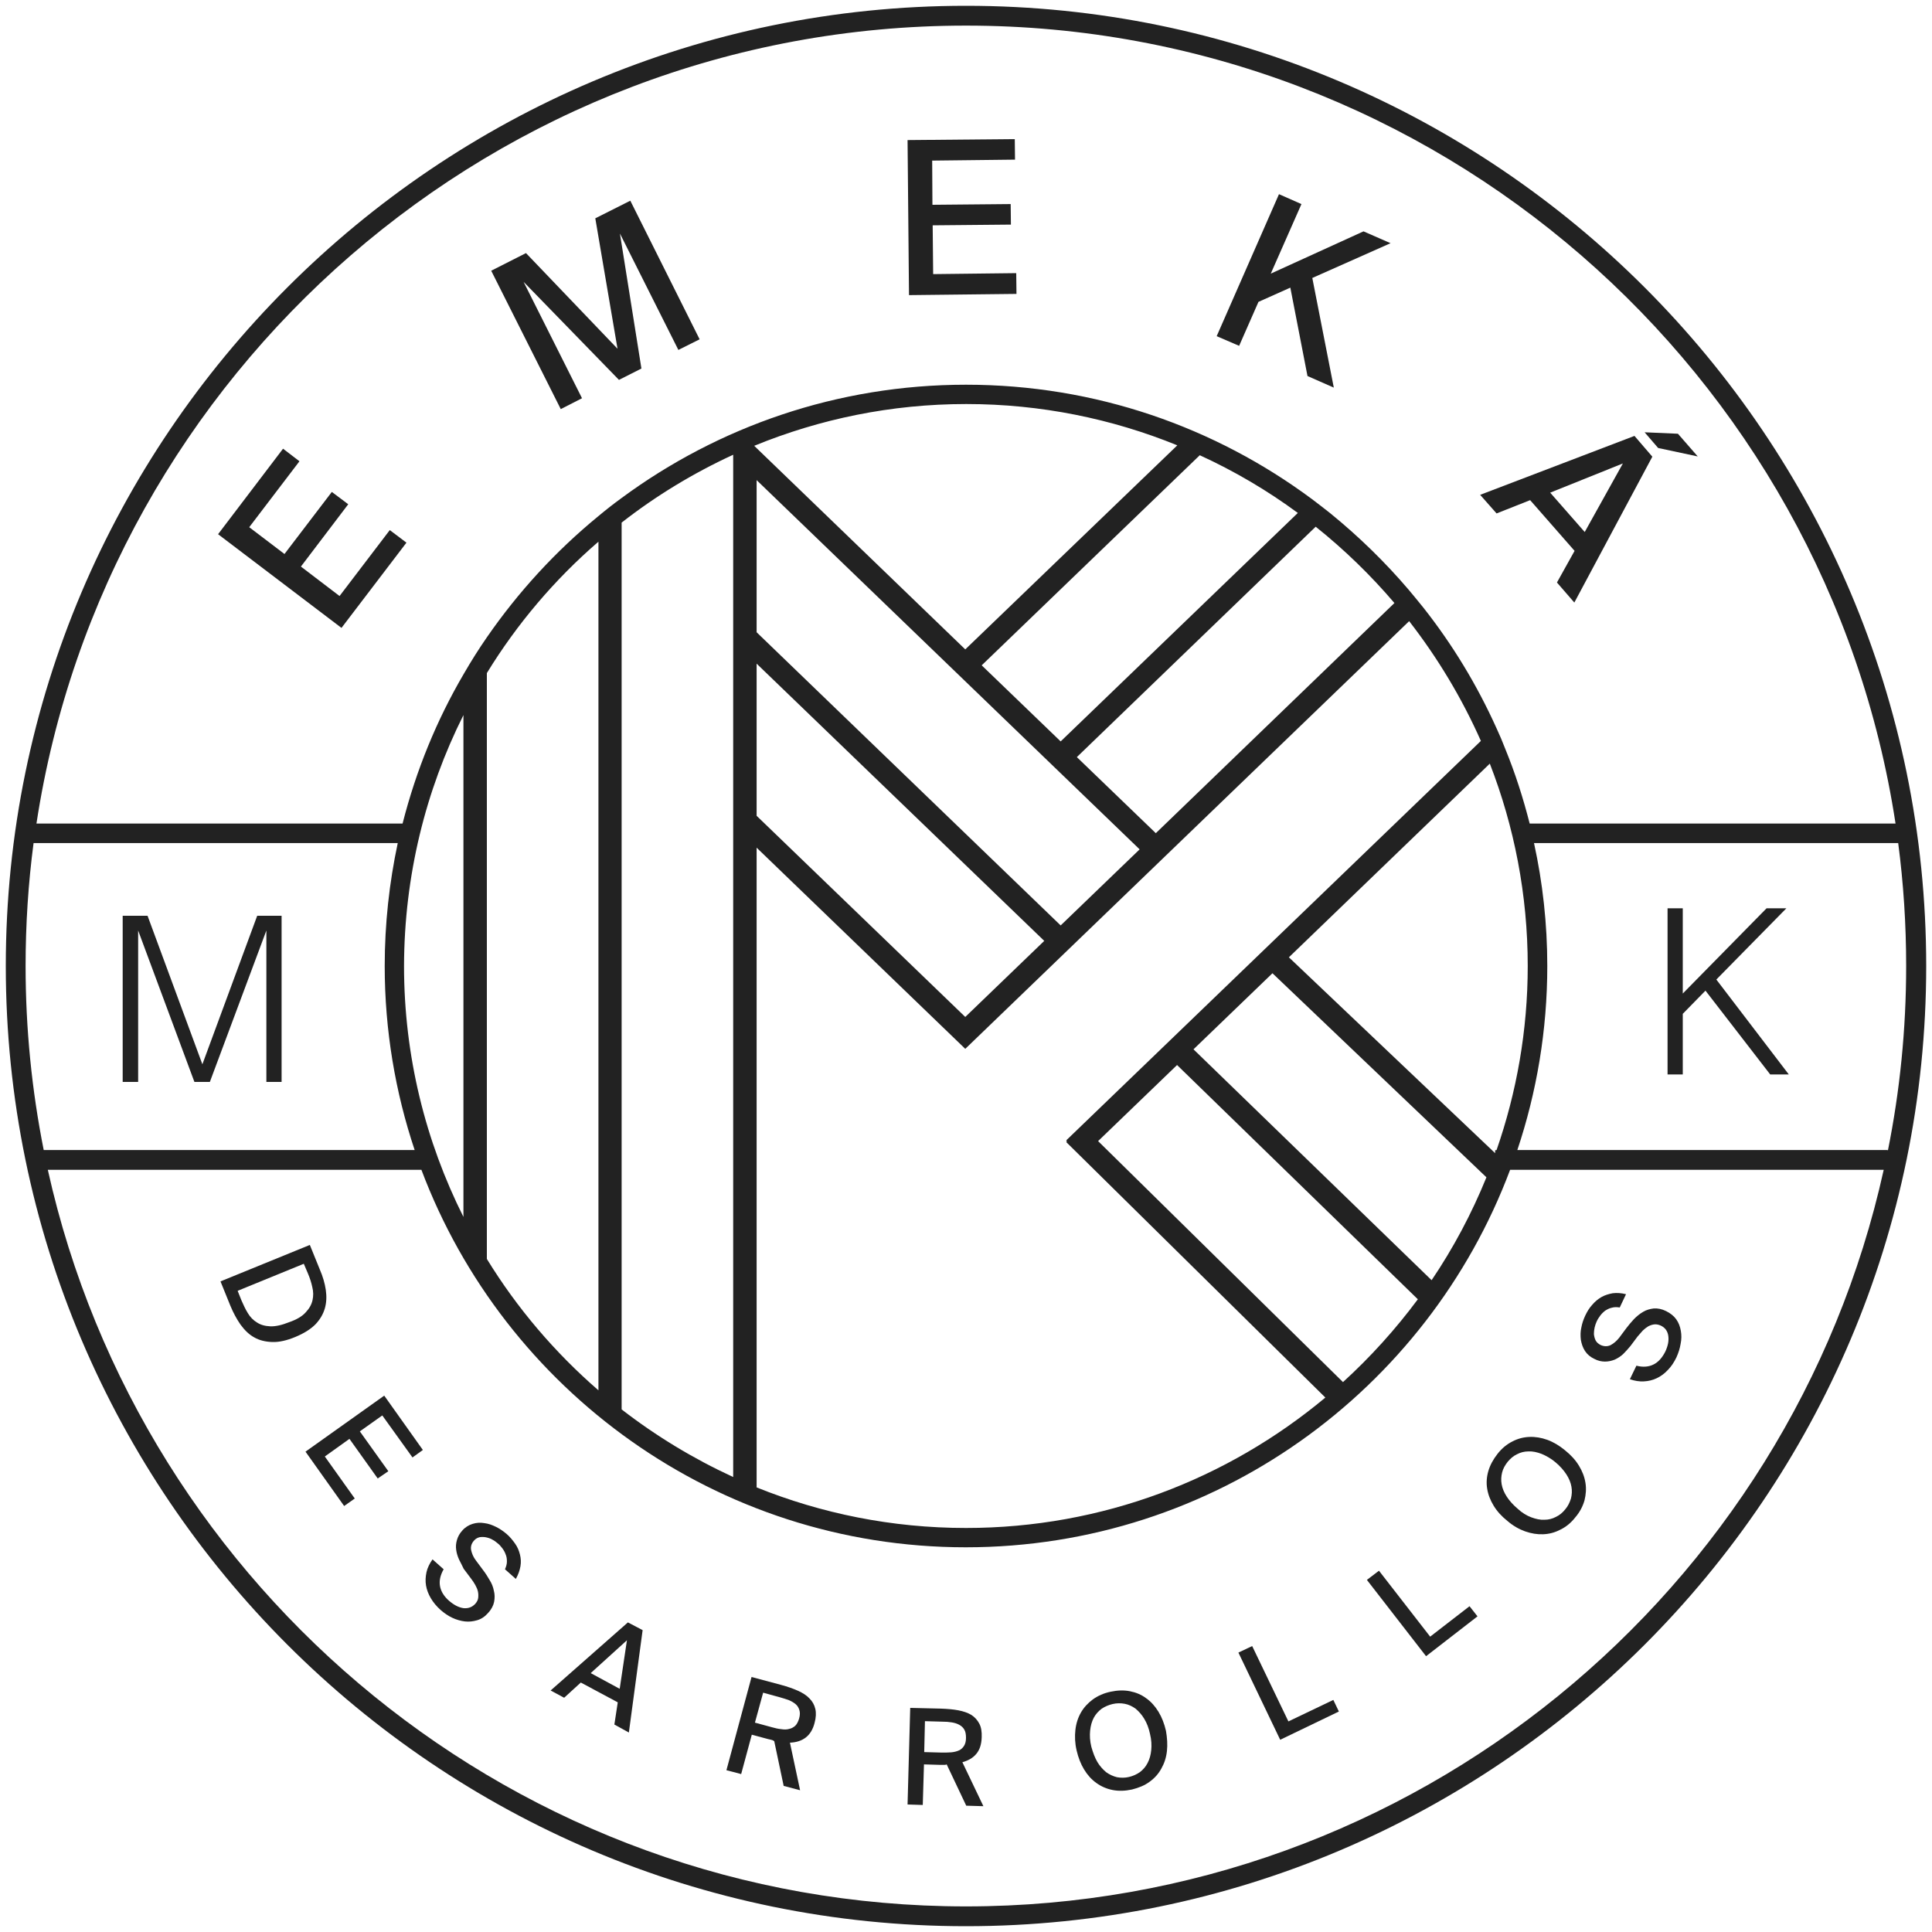 <svg fill="none" viewBox="0 0 189 189" height="189" width="189" xmlns="http://www.w3.org/2000/svg">
  <g clip-path="url(#clip0_60_117)">
    <path fill="#222222" d="M27.689 43.895L29.295 45.124L24.381 51.574L27.83 54.196L32.461 48.124L34.067 49.329L29.437 55.425L33.217 58.307L38.131 51.857L39.761 53.086L33.406 61.425L21.333 52.259L27.689 43.895Z"></path>
    <path fill="#222222" d="M51.219 27.571L56.936 38.958L54.857 40.021L48.053 26.484L51.455 24.759L60.409 34.115L58.236 21.357L61.661 19.633L68.442 33.194L66.363 34.233L60.645 22.846L62.748 36.052L60.551 37.163L51.219 27.571Z"></path>
    <path fill="#222222" d="M99.272 13.608L99.296 15.617L91.192 15.711L91.216 20.034L98.871 19.963L98.894 21.972L91.24 22.043L91.287 26.815L99.414 26.72L99.438 28.752L88.924 28.87L88.783 13.703L99.272 13.608Z"></path>
    <path fill="#222222" d="M133.387 22.633L136.033 23.791L128.378 27.193L130.481 37.919L127.906 36.785L126.228 28.138L123.11 29.532L121.22 33.832L119.023 32.887L125.118 18.995L127.315 19.964L124.315 26.768L133.387 22.633Z"></path>
    <path fill="#222222" d="M160.886 42.289L164.146 42.431L166.084 44.652L162.209 43.825L160.886 42.289ZM155.027 52.046L158.76 45.337L151.649 48.195L155.027 52.046ZM161.642 44.675L154.011 58.945L152.31 56.984L154.035 53.889L149.688 48.928L146.404 50.227L144.798 48.408L159.894 42.643L161.642 44.675Z"></path>
    <path fill="#222222" d="M29.909 128.378C30.264 128 30.476 127.622 30.571 127.197C30.665 126.796 30.665 126.347 30.547 125.898C30.453 125.449 30.311 125.024 30.122 124.575L29.72 123.63L23.247 126.276L23.625 127.221C23.814 127.646 24.003 128.071 24.239 128.449C24.476 128.851 24.783 129.158 25.137 129.371C25.491 129.607 25.917 129.725 26.436 129.749C26.933 129.772 27.57 129.631 28.279 129.347C29.035 129.087 29.578 128.756 29.909 128.378ZM31.87 126.181C31.965 126.819 31.941 127.433 31.776 128C31.61 128.567 31.303 129.087 30.854 129.56C30.382 130.032 29.744 130.434 28.893 130.788C28.043 131.143 27.287 131.308 26.625 131.284C25.964 131.261 25.373 131.119 24.877 130.835C24.357 130.552 23.932 130.127 23.53 129.583C23.152 129.04 22.822 128.426 22.538 127.741L21.57 125.354L30.311 121.787L31.279 124.173C31.587 124.882 31.776 125.543 31.87 126.181Z"></path>
    <path fill="#222222" d="M41.367 141.845L40.352 142.577L37.398 138.467L35.201 140.026L37.989 143.924L36.95 144.633L34.185 140.758L31.776 142.483L34.705 146.594L33.666 147.326L29.886 142.01L37.587 136.529L41.367 141.845Z"></path>
    <path fill="#222222" d="M44.911 152.57C44.769 152.263 44.675 151.956 44.628 151.625C44.58 151.294 44.604 150.987 44.699 150.657C44.793 150.326 44.958 150.019 45.218 149.735C45.502 149.404 45.856 149.192 46.234 149.074C46.612 148.956 46.99 148.932 47.392 149.003C47.793 149.05 48.171 149.192 48.549 149.381C48.927 149.57 49.258 149.806 49.565 150.066C49.896 150.349 50.156 150.68 50.392 151.011C50.628 151.342 50.77 151.696 50.865 152.074C50.959 152.452 50.983 152.83 50.912 153.232C50.841 153.633 50.699 154.035 50.463 154.46L49.4 153.515C49.518 153.255 49.589 152.995 49.589 152.759C49.589 152.523 49.565 152.287 49.471 152.074C49.4 151.861 49.282 151.649 49.14 151.46C48.998 151.271 48.856 151.105 48.667 150.964C48.526 150.846 48.384 150.727 48.195 150.633C48.006 150.515 47.793 150.444 47.581 150.397C47.368 150.349 47.156 150.349 46.943 150.373C46.73 150.42 46.541 150.515 46.376 150.704C46.116 150.987 46.022 151.318 46.092 151.649C46.163 151.98 46.305 152.334 46.565 152.665L47.25 153.586C47.486 153.893 47.699 154.224 47.888 154.555C48.1 154.885 48.242 155.24 48.313 155.618C48.408 155.972 48.408 156.327 48.337 156.705C48.266 157.059 48.077 157.437 47.746 157.791C47.439 158.146 47.085 158.382 46.683 158.5C46.281 158.618 45.88 158.665 45.478 158.618C45.077 158.571 44.651 158.453 44.25 158.264C43.848 158.075 43.47 157.815 43.116 157.508C42.714 157.153 42.383 156.752 42.147 156.35C41.911 155.949 41.745 155.523 41.675 155.098C41.604 154.673 41.627 154.248 41.722 153.799C41.816 153.373 42.029 152.948 42.312 152.547L43.399 153.515C43.068 154.106 42.95 154.649 43.045 155.169C43.139 155.689 43.446 156.185 43.943 156.61C44.415 157.012 44.864 157.248 45.336 157.319C45.809 157.366 46.187 157.224 46.494 156.894C46.659 156.705 46.754 156.516 46.778 156.327C46.801 156.114 46.801 155.925 46.754 155.689C46.707 155.476 46.612 155.263 46.494 155.051C46.376 154.838 46.234 154.626 46.069 154.413L45.36 153.468C45.218 153.161 45.053 152.854 44.911 152.57Z"></path>
    <path fill="#222222" d="M60.622 165.21L61.331 160.461L57.787 163.674L60.622 165.21ZM62.866 159.469L61.52 169.486L60.102 168.706L60.433 166.533L56.818 164.596L55.188 166.084L53.865 165.375L61.425 158.713L62.866 159.469Z"></path>
    <path fill="#222222" d="M73.852 168.518L75.505 168.967C75.836 169.061 76.143 169.132 76.427 169.156C76.71 169.203 76.97 169.203 77.207 169.132C77.443 169.085 77.632 168.967 77.797 168.825C77.963 168.66 78.081 168.423 78.175 168.116C78.27 167.785 78.27 167.502 78.199 167.289C78.128 167.053 78.01 166.864 77.844 166.722C77.655 166.557 77.443 166.439 77.183 166.321C76.923 166.226 76.616 166.132 76.285 166.037L74.655 165.588L73.852 168.518ZM75.435 170.195L75.127 170.124L73.545 169.699L72.505 173.55L71.064 173.172L73.521 164.053L76.427 164.832C77.041 164.998 77.585 165.187 78.057 165.399C78.529 165.612 78.907 165.848 79.191 166.155C79.475 166.439 79.663 166.77 79.758 167.171C79.853 167.549 79.829 168.022 79.687 168.541C79.522 169.203 79.215 169.675 78.813 169.983C78.411 170.29 77.892 170.455 77.277 170.479L78.27 175.133L76.663 174.708L75.742 170.337C75.624 170.242 75.529 170.219 75.435 170.195Z"></path>
    <path fill="#222222" d="M90.413 171.4L92.114 171.447C92.468 171.447 92.775 171.447 93.059 171.423C93.342 171.4 93.602 171.329 93.815 171.234C94.028 171.14 94.193 170.974 94.311 170.785C94.429 170.596 94.5 170.336 94.5 170.006C94.5 169.675 94.453 169.391 94.335 169.202C94.216 168.99 94.051 168.848 93.838 168.73C93.626 168.612 93.39 168.541 93.106 168.494C92.823 168.446 92.516 168.423 92.161 168.423L90.484 168.376L90.413 171.4ZM92.326 172.652H92.019L90.389 172.604L90.271 176.573L88.783 176.526L89.043 167.076L92.043 167.147C92.681 167.171 93.248 167.218 93.744 167.312C94.24 167.407 94.665 167.549 95.02 167.761C95.35 167.974 95.61 168.257 95.799 168.612C95.988 168.966 96.059 169.415 96.036 169.958C96.012 170.644 95.847 171.163 95.516 171.565C95.185 171.967 94.736 172.226 94.146 172.392L96.201 176.692L94.524 176.644L92.61 172.604C92.516 172.652 92.421 172.652 92.326 172.652Z"></path>
    <path fill="#222222" d="M107.352 172.369C107.588 172.77 107.895 173.101 108.203 173.361C108.533 173.597 108.888 173.763 109.266 173.857C109.644 173.928 110.045 173.928 110.447 173.834C110.849 173.739 111.203 173.574 111.51 173.361C111.817 173.125 112.077 172.841 112.266 172.463C112.455 172.109 112.573 171.684 112.62 171.211C112.668 170.739 112.644 170.195 112.502 169.628C112.384 169.061 112.195 168.565 111.935 168.14C111.699 167.738 111.392 167.408 111.085 167.148C110.754 166.911 110.4 166.746 110.022 166.675C109.644 166.604 109.242 166.604 108.84 166.699C108.439 166.793 108.061 166.959 107.754 167.171C107.447 167.408 107.187 167.691 106.998 168.045C106.809 168.4 106.691 168.825 106.643 169.298C106.596 169.77 106.62 170.313 106.761 170.88C106.927 171.471 107.116 171.967 107.352 172.369ZM114.156 171.306C114.085 171.944 113.896 172.511 113.613 173.007C113.329 173.526 112.951 173.952 112.455 174.306C111.983 174.66 111.392 174.897 110.73 175.062C110.069 175.204 109.431 175.227 108.84 175.109C108.25 174.991 107.706 174.755 107.258 174.424C106.785 174.093 106.383 173.645 106.053 173.101C105.722 172.558 105.486 171.944 105.32 171.235C105.155 170.526 105.131 169.865 105.202 169.227C105.273 168.589 105.462 168.022 105.746 167.526C106.029 167.03 106.431 166.604 106.903 166.25C107.399 165.896 107.966 165.636 108.651 165.494C109.313 165.352 109.951 165.329 110.541 165.447C111.132 165.565 111.652 165.777 112.124 166.132C112.597 166.463 112.998 166.911 113.329 167.455C113.66 167.998 113.896 168.612 114.062 169.321C114.18 170.006 114.227 170.668 114.156 171.306Z"></path>
    <path fill="#222222" d="M130.434 166.297L130.977 167.431L125.236 170.195L121.149 161.666L122.496 161.028L126.039 168.399L130.434 166.297Z"></path>
    <path fill="#222222" d="M143.758 157.13L144.538 158.122L139.506 162.02L133.718 154.555L134.899 153.657L139.907 160.107L143.758 157.13Z"></path>
    <path fill="#222222" d="M149.806 148.436C150.255 148.601 150.68 148.696 151.082 148.672C151.483 148.672 151.861 148.578 152.216 148.389C152.57 148.223 152.877 147.964 153.137 147.633C153.397 147.326 153.562 146.971 153.681 146.593C153.775 146.215 153.799 145.837 153.728 145.436C153.657 145.034 153.492 144.632 153.232 144.231C152.972 143.829 152.617 143.428 152.169 143.05C151.72 142.672 151.247 142.412 150.798 142.223C150.349 142.057 149.924 141.963 149.523 141.986C149.121 141.986 148.743 142.081 148.389 142.27C148.034 142.435 147.751 142.695 147.491 143.002C147.231 143.333 147.042 143.664 146.947 144.042C146.853 144.42 146.829 144.798 146.9 145.199C146.971 145.601 147.136 146.003 147.396 146.404C147.656 146.806 148.011 147.208 148.459 147.586C148.885 147.987 149.357 148.271 149.806 148.436ZM154.46 143.38C154.791 143.924 155.004 144.467 155.098 145.058C155.193 145.625 155.145 146.215 155.004 146.782C154.838 147.349 154.555 147.916 154.106 148.436C153.681 148.979 153.184 149.381 152.641 149.641C152.098 149.924 151.554 150.066 150.964 150.09C150.373 150.113 149.806 150.019 149.192 149.806C148.601 149.594 148.011 149.263 147.467 148.79C146.9 148.342 146.451 147.845 146.121 147.302C145.79 146.759 145.577 146.215 145.483 145.625C145.388 145.058 145.435 144.467 145.601 143.9C145.766 143.333 146.073 142.766 146.499 142.223C146.924 141.679 147.42 141.278 147.94 141.018C148.483 140.734 149.026 140.593 149.617 140.569C150.184 140.545 150.775 140.64 151.365 140.852C151.956 141.065 152.547 141.419 153.09 141.868C153.681 142.341 154.129 142.837 154.46 143.38Z"></path>
    <path fill="#222222" d="M158.784 132.466C158.524 132.702 158.264 132.867 157.957 133.009C157.65 133.127 157.342 133.198 157.012 133.198C156.681 133.198 156.327 133.127 155.972 132.938C155.571 132.749 155.263 132.489 155.051 132.158C154.838 131.828 154.72 131.473 154.649 131.072C154.602 130.67 154.602 130.268 154.696 129.867C154.767 129.465 154.909 129.064 155.074 128.709C155.263 128.308 155.476 127.953 155.76 127.646C156.019 127.339 156.327 127.079 156.657 126.89C156.988 126.701 157.366 126.583 157.768 126.512C158.169 126.465 158.595 126.488 159.067 126.607L158.453 127.906C158.169 127.859 157.909 127.859 157.673 127.93C157.437 127.977 157.224 128.095 157.035 128.213C156.846 128.355 156.681 128.52 156.539 128.709C156.397 128.898 156.279 129.087 156.185 129.3C156.114 129.465 156.043 129.654 155.996 129.867C155.949 130.079 155.925 130.292 155.925 130.505C155.949 130.717 155.996 130.93 156.09 131.119C156.185 131.308 156.35 131.45 156.563 131.568C156.917 131.733 157.248 131.733 157.555 131.591C157.862 131.426 158.146 131.19 158.406 130.859L159.091 129.938C159.327 129.631 159.563 129.347 159.847 129.04C160.13 128.756 160.414 128.52 160.744 128.331C161.052 128.142 161.406 128.048 161.784 128C162.162 127.977 162.564 128.048 162.989 128.26C163.414 128.473 163.745 128.733 163.981 129.064C164.217 129.394 164.359 129.772 164.43 130.198C164.501 130.599 164.501 131.024 164.406 131.473C164.335 131.922 164.194 132.347 164.005 132.773C163.768 133.269 163.485 133.694 163.154 134.025C162.823 134.379 162.469 134.639 162.067 134.828C161.666 135.017 161.264 135.112 160.815 135.135C160.366 135.159 159.918 135.088 159.445 134.923L160.083 133.6C160.721 133.765 161.288 133.718 161.76 133.481C162.233 133.245 162.611 132.82 162.918 132.206C163.178 131.639 163.272 131.143 163.201 130.67C163.131 130.198 162.871 129.867 162.469 129.678C162.256 129.583 162.044 129.536 161.831 129.56C161.619 129.583 161.43 129.654 161.241 129.749C161.052 129.867 160.863 130.009 160.697 130.174C160.532 130.363 160.366 130.552 160.201 130.741L159.492 131.686C159.256 131.969 159.02 132.229 158.784 132.466Z"></path>
    <path fill="#222222" d="M13.514 91.027V105.84H12.002V89.586H14.435L19.798 104.115L25.161 89.586H27.547V105.84H26.058V91.027L20.53 105.84H19.018L13.514 91.027Z"></path>
    <path fill="#222222" d="M172.817 88.855H174.754L167.903 95.824L174.99 105.108H173.171L166.84 96.911L164.619 99.179V105.108H163.131V88.855H164.619V97.194L172.817 88.855Z"></path>
    <path fill="#222222" d="M94.5 186.496C50.628 186.496 13.821 155.618 4.678 114.44H41.226C49.329 135.986 70.143 151.366 94.476 151.366C118.834 151.366 139.647 135.986 147.727 114.44H184.275C175.179 155.618 138.372 186.496 94.5 186.496ZM2.504 94.5C2.504 90.437 2.764 86.421 3.284 82.475H38.91C38.084 86.35 37.635 90.366 37.635 94.5C37.635 100.785 38.674 106.856 40.564 112.503H4.276C3.119 106.691 2.504 100.667 2.504 94.5ZM45.336 69.954V119.047C41.627 111.652 39.525 103.313 39.525 94.5C39.548 85.688 41.627 77.349 45.336 69.954ZM58.543 52.991V136.01C54.29 132.324 50.581 127.977 47.628 123.158V65.843C50.581 61.024 54.267 56.677 58.543 52.991ZM71.725 44.486V144.491C67.827 142.695 64.165 140.475 60.811 137.876V51.125C64.165 48.502 67.827 46.282 71.725 44.486ZM94.5 2.505C140.498 2.505 178.7 36.43 185.433 80.562H149.641C149.003 78.057 148.223 75.624 147.255 73.261C146.995 72.576 146.711 71.915 146.404 71.253C144.491 67.001 142.081 63.032 139.222 59.417C138.75 58.827 138.277 58.26 137.805 57.693C135.489 54.976 132.914 52.471 130.127 50.203C129.536 49.731 128.945 49.282 128.355 48.833C118.881 41.793 107.187 37.635 94.5 37.635C81.908 37.635 70.261 41.746 60.811 48.715C60.031 49.282 59.275 49.873 58.543 50.487C54.361 53.913 50.699 57.905 47.628 62.347C46.825 63.504 46.069 64.709 45.36 65.938C42.714 70.45 40.706 75.364 39.383 80.562H3.567C10.3 36.43 48.502 2.505 94.5 2.505ZM151.365 94.5C151.365 90.366 150.917 86.35 150.066 82.475H185.693C186.212 86.421 186.472 90.437 186.472 94.5C186.472 100.69 185.858 106.738 184.677 112.597V112.503H148.436C150.326 106.856 151.365 100.785 151.365 94.5ZM116.755 102.651L124.48 95.209L145.412 115.172C143.971 118.716 142.175 122.094 140.049 125.236L116.755 102.651ZM107.423 111.629L115.148 104.187L138.702 127.103C136.529 130.032 134.072 132.749 131.379 135.206L107.423 111.629ZM74.017 82.924L94.429 102.604L137.852 60.764C140.64 64.355 143.002 68.277 144.869 72.482L104.304 111.558L104.375 111.629L104.304 111.723L129.654 136.718C120.11 144.68 107.848 149.476 94.5 149.476C87.247 149.476 80.349 148.058 74.017 145.507V82.924ZM94.429 63.528L73.781 43.612C80.183 40.99 87.176 39.525 94.524 39.525C101.824 39.525 108.793 40.966 115.172 43.565L94.429 63.528ZM103.761 72.529L96.036 65.087L117.369 44.533C120.771 46.093 123.984 47.983 126.961 50.18L103.761 72.529ZM105.344 74.065L128.709 51.526C131.52 53.771 134.096 56.275 136.411 58.992L113.069 81.507L105.344 74.065ZM102.155 92.043L94.429 99.485L74.017 79.806V64.922L102.155 92.043ZM74.017 61.851V46.967L74.064 47.014L111.486 83.09L103.761 90.531L74.017 61.851ZM146.262 112.526V112.81L126.087 93.65L145.743 74.703C148.129 80.845 149.452 87.531 149.452 94.5C149.452 100.808 148.365 106.856 146.404 112.503L146.262 112.526ZM94.5 0.567C42.714 0.567 0.567 42.714 0.567 94.5C0.567 146.286 42.69 188.433 94.5 188.433C146.286 188.433 188.433 146.31 188.433 94.5C188.433 42.714 146.286 0.567 94.5 0.567Z"></path>
  </g>
  <defs>
    <clipPath id="clip0_60_117">
      <rect fill="white" height="189" width="189"></rect>
    </clipPath>
  </defs>
</svg>
